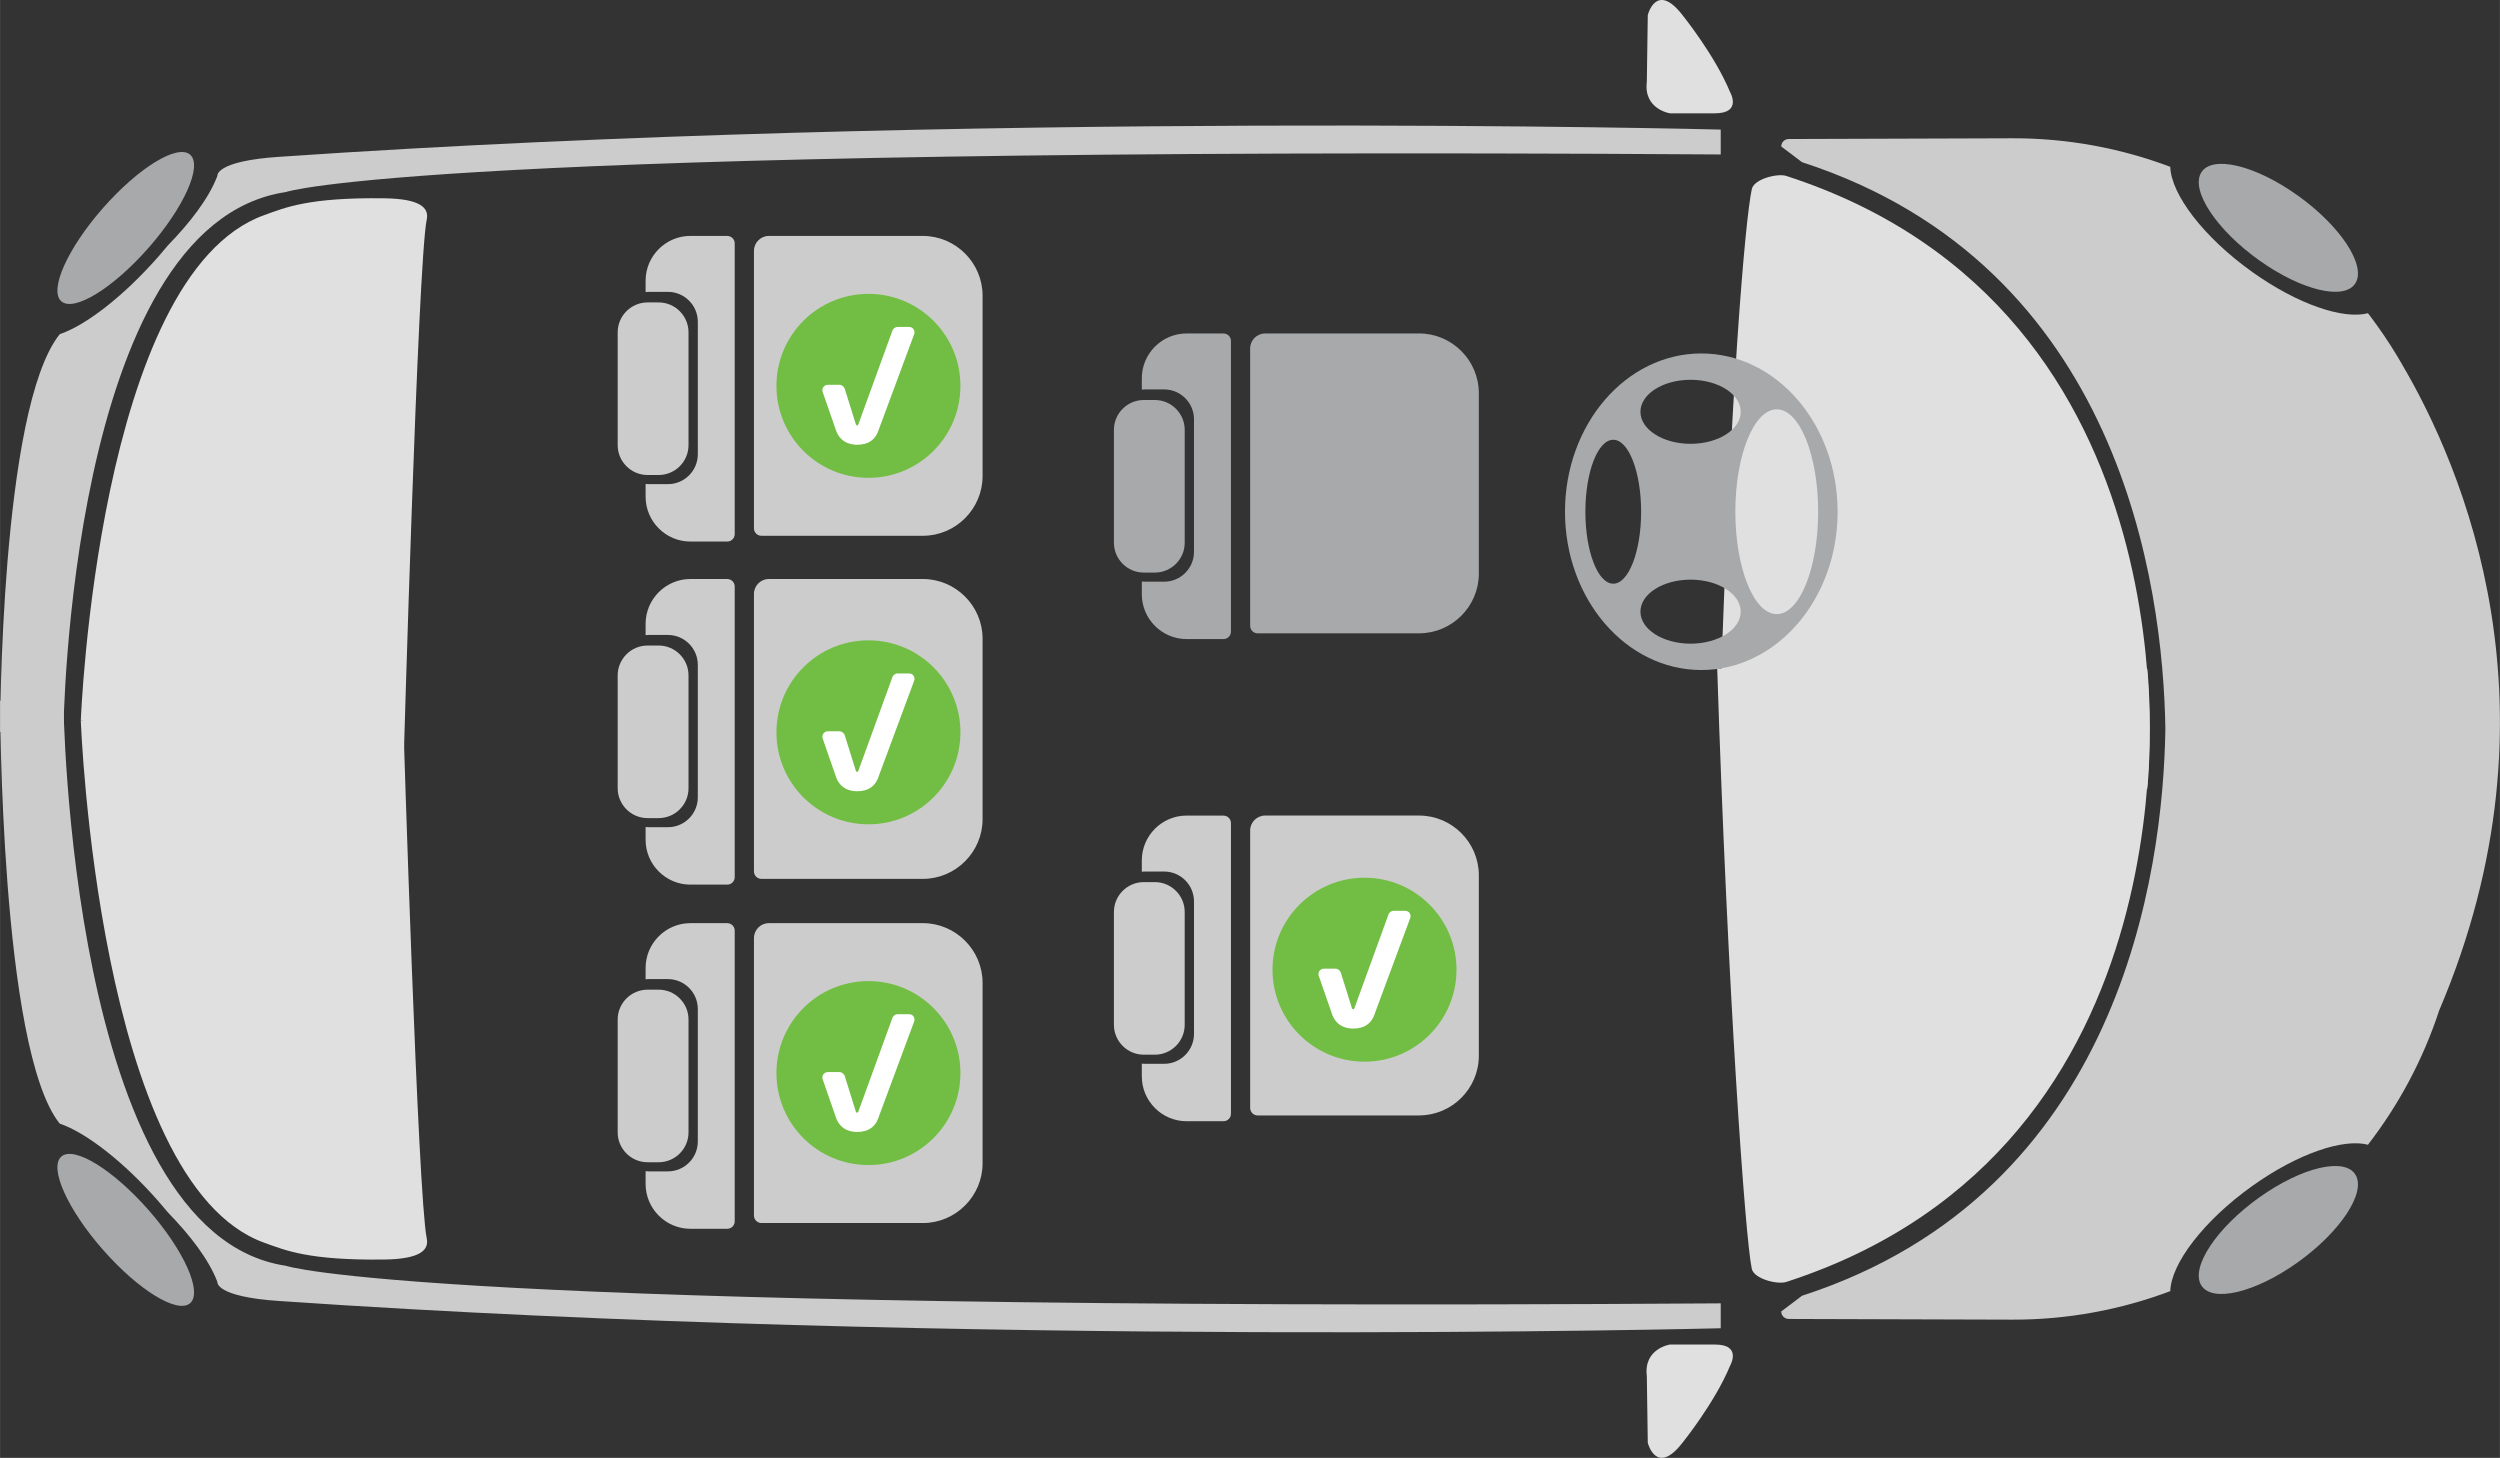 <?xml version="1.0" encoding="UTF-8"?>
<!DOCTYPE svg PUBLIC "-//W3C//DTD SVG 1.1//EN" "http://www.w3.org/Graphics/SVG/1.1/DTD/svg11.dtd">
<!-- Creator: CorelDRAW 2018 (64-Bit) -->
<svg xmlns="http://www.w3.org/2000/svg" xml:space="preserve" width="26.577mm" height="15.498mm" version="1.1" style="shape-rendering:geometricPrecision; text-rendering:geometricPrecision; image-rendering:optimizeQuality; fill-rule:evenodd; clip-rule:evenodd"
viewBox="0 0 1078.88 629.16"
 xmlns:xlink="http://www.w3.org/1999/xlink">
 <rect x="0" y="0" width="1078.88" height="629.16" fill="#333333" stroke="none"/>
 <defs>
  <style type="text/css">
   <![CDATA[
    .fil3 {fill:#72BE44;fill-rule:nonzero}
    .fil1 {fill:#A7A9AB;fill-rule:nonzero}
    .fil2 {fill:#CDCCCC;fill-rule:nonzero}
    .fil0 {fill:#E0E0E0;fill-rule:nonzero}
    .fil4 {fill:white;fill-rule:nonzero}
   ]]>
  </style>
 </defs>
 <g id="Слой_x0020_1">
  <path class="fil0" d="M742.23 307.48l184.43 33.13c0,0 24.06,-206.41 -155.77,-264.68 -3.8,-1.23 -13.92,1.31 -14.88,5.66 -2.81,12.75 -9.25,85.91 -13.78,225.9z"/>
  <path class="fil1" d="M44.43 89.77c-15.35,17.47 -23.4,35.49 -17.99,40.25 5.42,4.75 22.24,-5.55 37.6,-23.02 15.35,-17.46 23.42,-35.47 18,-40.24 -5.43,-4.75 -22.25,5.55 -37.61,23.01z"/>
  <path class="fil2" d="M120.73 67.66c-28.07,1.83 -26.93,8.24 -26.93,8.24 -3.76,9.85 -11.93,20.31 -21.35,29.99 -1.33,1.63 -2.71,3.25 -4.14,4.87 -15.17,17.26 -31.35,29.65 -42.49,33.44 -0.06,0.04 -0.11,0.09 -0.11,0.09 -25.69,32.15 -25.69,171.55 -25.69,171.55l27.31 0c0,0 2.22,-218.94 95.96,-232.95 0,0 55.78,-19.98 619.3,-16.23l0 -10.74c0,0 -328.1,-8.42 -621.85,11.74z"/>
  <path class="fil0" d="M174.14 330c0,0.26 6.17,-216.95 10,-235.26 1,-4.8 -2.25,-8.98 -18.5,-9.17 -32.51,-0.39 -42.35,3.94 -51.63,7.27 -71.83,25.75 -79.16,218.14 -79.16,218.14l139.3 19.02z"/>
  <path class="fil0" d="M711.12 6.46c0,0 3.64,-14.54 14.92,0 0,0 13.98,17.29 20.58,33.27 0,0 5.36,9.18 -6.52,9.17l-19.45 0c0,0 -11.44,-1.76 -9.95,-13.62l0.41 -28.81z"/>
  <path class="fil1" d="M766.77 265.04c-9.87,0 -17.87,-19.79 -17.87,-44.2 0,-24.4 8.01,-44.19 17.87,-44.19 9.86,0 17.87,19.79 17.87,44.19 0,24.41 -8.01,44.2 -17.87,44.2zm-37.19 12.75c-11.94,0 -21.64,-6.19 -21.64,-13.82 0,-7.62 9.69,-13.81 21.64,-13.81 11.96,0 21.64,6.19 21.64,13.81 0,7.63 -9.68,13.82 -21.64,13.82zm-33.37 -25.88c-6.65,0 -12.03,-13.9 -12.03,-31.06 0,-17.16 5.38,-31.06 12.03,-31.06 6.65,0 12.03,13.9 12.03,31.06 0,17.16 -5.39,31.06 -12.03,31.06zm33.37 -88c11.96,0 21.64,6.19 21.64,13.81 0,7.63 -9.68,13.82 -21.64,13.82 -11.94,0 -21.64,-6.19 -21.64,-13.82 0,-7.62 9.69,-13.81 21.64,-13.81zm4.63 -11.37c-32.5,0 -58.83,30.59 -58.83,68.31 0,37.72 26.34,68.31 58.83,68.31 32.49,0 58.83,-30.59 58.83,-68.31 0,-37.72 -26.34,-68.31 -58.83,-68.31z"/>
  <path class="fil1" d="M612.43 273.33l-69.7 0c-1.76,0 -3.22,-1.45 -3.22,-3.22l0 -119.76c0,-3.54 2.91,-6.44 6.45,-6.44l66.48 0c14.16,0 25.76,11.6 25.76,25.76l0 77.89c0,14.16 -11.6,25.76 -25.76,25.76z"/>
  <path class="fil1" d="M528 143.91l-15.93 0c-10.63,0 -19.32,8.69 -19.32,19.32l0 4.9c0.44,-0.04 0.9,-0.07 1.36,-0.07l8.29 0c7.09,0 12.87,5.8 12.87,12.88l0 57.23c0,7.08 -5.78,12.87 -12.87,12.87l-8.29 0c-0.46,0 -0.92,-0.03 -1.36,-0.07l0 5.52c0,10.63 8.69,19.32 19.32,19.32l15.93 0c1.77,0 3.22,-1.45 3.22,-3.22l0 -125.45c0,-1.77 -1.45,-3.22 -3.22,-3.22z"/>
  <path class="fil1" d="M498.39 247.11l-4.81 0c-7.07,0 -12.87,-5.8 -12.87,-12.88l0 -48.73c0,-7.08 5.8,-12.87 12.87,-12.87l4.81 0c7.09,0 12.87,5.8 12.87,12.87l0 48.73c0,7.08 -5.78,12.88 -12.87,12.88z"/>
  <path class="fil2" d="M612.43 481.39l-69.7 0c-1.76,0 -3.22,-1.45 -3.22,-3.22l0 -119.76c0,-3.54 2.91,-6.44 6.45,-6.44l66.48 0c14.16,0 25.76,11.6 25.76,25.76l0 77.89c0,14.18 -11.6,25.76 -25.76,25.76z"/>
  <path class="fil2" d="M528 351.98l-15.93 0c-10.63,0 -19.32,8.69 -19.32,19.32l0 4.9c0.44,-0.04 0.9,-0.07 1.36,-0.07l8.29 0c7.09,0 12.87,5.8 12.87,12.89l0 57.2c0,7.09 -5.78,12.89 -12.87,12.89l-8.29 0c-0.46,0 -0.92,-0.03 -1.36,-0.07l0 5.53c0,10.62 8.69,19.32 19.32,19.32l15.93 0c1.77,0 3.22,-1.45 3.22,-3.22l0 -125.45c0,-1.78 -1.45,-3.22 -3.22,-3.22z"/>
  <path class="fil2" d="M498.39 455.17l-4.81 0c-7.07,0 -12.87,-5.8 -12.87,-12.87l0 -48.74c0,-7.07 5.8,-12.87 12.87,-12.87l4.81 0c7.09,0 12.87,5.8 12.87,12.87l0 48.72c0,7.09 -5.78,12.89 -12.87,12.89z"/>
  <path class="fil2" d="M398.27 231.23l-69.7 0c-1.76,0 -3.21,-1.45 -3.21,-3.22l0 -119.75c0,-3.54 2.89,-6.44 6.43,-6.44l66.47 0c14.16,0 25.77,11.6 25.77,25.76l0 77.89c0,14.16 -11.6,25.76 -25.77,25.76z"/>
  <path class="fil2" d="M313.84 101.81l-15.92 0c-10.63,0 -19.32,8.69 -19.32,19.32l0 4.9c0.44,-0.04 0.9,-0.07 1.36,-0.07l8.29 0c7.09,0 12.88,5.8 12.88,12.89l0 57.21c0,7.08 -5.78,12.88 -12.88,12.88l-8.29 0c-0.46,0 -0.92,-0.03 -1.36,-0.07l0 5.53c0,10.62 8.69,19.32 19.32,19.32l15.92 0c1.78,0 3.22,-1.45 3.22,-3.22l0 -125.45c0,-1.78 -1.45,-3.22 -3.22,-3.22z"/>
  <path class="fil2" d="M284.24 205l-4.81 0c-7.08,0 -12.88,-5.8 -12.88,-12.87l0 -48.73c0,-7.08 5.8,-12.88 12.88,-12.88l4.81 0c7.09,0 12.88,5.8 12.88,12.88l0 48.73c0,7.07 -5.79,12.87 -12.88,12.87z"/>
  <path class="fil2" d="M398.27 379.3l-69.7 0c-1.76,0 -3.21,-1.45 -3.21,-3.22l0 -119.76c0,-3.54 2.89,-6.44 6.43,-6.44l66.47 0c14.16,0 25.77,11.6 25.77,25.76l0 77.89c0,14.16 -11.6,25.77 -25.77,25.77z"/>
  <path class="fil2" d="M313.84 249.88l-15.92 0c-10.63,0 -19.32,8.7 -19.32,19.32l0 4.9c0.44,-0.04 0.9,-0.07 1.36,-0.07l8.29 0c7.09,0 12.88,5.8 12.88,12.89l0 57.21c0,7.07 -5.78,12.87 -12.88,12.87l-8.29 0c-0.46,0 -0.92,-0.03 -1.36,-0.07l0 5.53c0,10.63 8.69,19.32 19.32,19.32l15.92 0c1.78,0 3.22,-1.45 3.22,-3.22l0 -125.45c0,-1.77 -1.45,-3.22 -3.22,-3.22z"/>
  <path class="fil2" d="M284.24 353.07l-4.81 0c-7.08,0 -12.88,-5.8 -12.88,-12.87l0 -48.73c0,-7.08 5.8,-12.88 12.88,-12.88l4.81 0c7.09,0 12.88,5.8 12.88,12.88l0 48.73c0,7.07 -5.79,12.87 -12.88,12.87z"/>
  <path class="fil2" d="M398.27 527.82l-69.7 0c-1.76,0 -3.21,-1.45 -3.21,-3.22l0 -119.75c0,-3.55 2.89,-6.45 6.43,-6.45l66.47 0c14.16,0 25.77,11.6 25.77,25.77l0 77.89c0,14.16 -11.6,25.77 -25.77,25.77z"/>
  <path class="fil2" d="M313.84 398.4l-15.92 0c-10.63,0 -19.32,8.69 -19.32,19.32l0 4.9c0.44,-0.04 0.9,-0.07 1.36,-0.07l8.29 0c7.09,0 12.88,5.8 12.88,12.89l0 57.21c0,7.08 -5.78,12.88 -12.88,12.88l-8.29 0c-0.46,0 -0.92,-0.03 -1.36,-0.07l0 5.53c0,10.62 8.69,19.32 19.32,19.32l15.92 0c1.78,0 3.22,-1.45 3.22,-3.22l0 -125.45c0,-1.78 -1.45,-3.22 -3.22,-3.22z"/>
  <path class="fil2" d="M284.24 501.59l-4.81 0c-7.08,0 -12.88,-5.8 -12.88,-12.88l0 -48.73c0,-7.08 5.8,-12.87 12.88,-12.87l4.81 0c7.09,0 12.88,5.8 12.88,12.87l0 48.73c0,7.08 -5.79,12.88 -12.88,12.88z"/>
  <path class="fil1" d="M991.5 84.29c-18.42,-13.13 -37.03,-17.49 -41.59,-9.74 -4.55,7.76 6.67,24.69 25.09,37.82 18.4,13.12 37.02,17.48 41.59,9.72 4.55,-7.75 -6.67,-24.67 -25.09,-37.81z"/>
  <path class="fil0" d="M741.08 288.55l185.58 0c0,0 24.04,206.41 -155.78,264.7 -3.78,1.23 -13.92,-1.3 -14.88,-5.66 -2.81,-12.76 -10.4,-119.05 -14.92,-259.04z"/>
  <path class="fil1" d="M44.43 539.39c-15.35,-17.47 -23.4,-35.48 -17.99,-40.24 5.42,-4.75 22.24,5.55 37.6,23.02 15.35,17.46 23.42,35.47 18,40.24 -5.43,4.75 -22.25,-5.55 -37.61,-23.02z"/>
  <path class="fil2" d="M120.73 561.49c-28.07,-1.83 -26.93,-8.24 -26.93,-8.24 -3.76,-9.85 -11.93,-20.31 -21.35,-29.99 -1.33,-1.62 -2.71,-3.25 -4.14,-4.87 -15.17,-17.26 -31.35,-29.65 -42.49,-33.44 -0.06,-0.04 -0.11,-0.07 -0.11,-0.07 -25.69,-32.17 -25.69,-182.45 -25.69,-182.45l27.31 0c0,0 2.22,229.82 95.96,243.83 0,0 55.78,19.98 619.3,16.23l0 10.74c0,0 -328.1,8.42 -621.85,-11.74z"/>
  <path class="fil0" d="M174.14 314.59c0,-0.26 6.17,201.52 10,219.84 1,4.78 -2.25,8.96 -18.5,9.15 -32.51,0.39 -42.35,-3.93 -51.63,-7.26 -71.83,-25.75 -79.16,-225.34 -79.16,-225.34l139.3 3.61z"/>
  <path class="fil0" d="M711.12 622.7c0,0 3.64,14.53 14.92,0 0,0 13.98,-17.29 20.58,-33.27 0,0 5.36,-9.18 -6.52,-9.17l-19.45 0c0,0 -11.44,1.76 -9.95,13.62l0.41 28.81z"/>
  <path class="fil1" d="M991.5 544.87c-18.42,13.13 -37.03,17.48 -41.59,9.72 -4.55,-7.75 6.67,-24.67 25.09,-37.81 18.4,-13.13 37.02,-17.48 41.59,-9.72 4.55,7.75 -6.67,24.67 -25.09,37.81z"/>
  <path class="fil2" d="M1036.62 157.2c-3.25,-5.64 -6.75,-11.11 -10.53,-16.38 -2.61,-3.71 -4.18,-5.64 -4.18,-5.64 -10.63,2.79 -30.32,-3.82 -49.88,-17.77 -21.02,-14.98 -35.1,-33.58 -35.42,-45.41 -21.26,-8.01 -44.24,-12.39 -68.21,-12.32l-96.48 0.32c-1.77,0 -3.22,1.46 -3.21,3.22l8.98 6.78c137.64,44.63 155.84,182.91 156.8,244.61 -0.96,61.69 -19.16,199.98 -156.8,244.59l-8.98 6.78c-0.02,1.78 1.43,3.22 3.21,3.24l96.48 0.3c23.97,0.07 46.96,-4.31 68.21,-12.31 0.31,-11.83 14.39,-30.43 35.42,-45.41 19.56,-13.95 39.25,-20.57 49.88,-17.77 13.35,-17.27 23.82,-36.83 30.75,-57.97 55.38,-130.09 9.75,-235.07 -16.04,-278.82z"/>
  <path class="fil3" d="M414.47 166.52c0,21.93 -17.77,39.7 -39.7,39.7 -21.93,0 -39.71,-17.77 -39.71,-39.7 0,-21.93 17.79,-39.7 39.71,-39.7 21.93,0 39.7,17.77 39.7,39.7z"/>
  <path class="fil4" d="M392.29 141.11c1.36,0 2.35,0.99 2.35,2.35 0,0.22 0,0.56 -0.19,0.92l-15.06 40.56c-1.32,4.64 -4.49,7 -9.45,7 -3.39,0 -7.79,-1.23 -9.47,-7.08l-5.43 -15.63c-0.14,-0.24 -0.14,-0.58 -0.14,-0.8 0,-1.35 1.04,-2.36 2.43,-2.36l4.88 0c1.08,0 2.14,0.86 2.41,1.96l4.51 14.45c0.32,1.12 0.54,1.12 0.8,1.12 0.16,0 0.41,0 0.71,-1.1l14.38 -39.53c0.24,-1.04 1.25,-1.86 2.29,-1.86l4.97 0z"/>
  <path class="fil3" d="M414.47 463.11c0,21.93 -17.77,39.7 -39.7,39.7 -21.93,0 -39.71,-17.77 -39.71,-39.7 0,-21.93 17.79,-39.7 39.71,-39.7 21.93,0 39.7,17.77 39.7,39.7z"/>
  <path class="fil4" d="M392.29 437.7c1.36,0 2.35,0.99 2.35,2.35 0,0.22 0,0.54 -0.19,0.92l-15.06 40.56c-1.32,4.62 -4.49,6.99 -9.45,6.99 -3.39,0 -7.79,-1.22 -9.47,-7.06l-5.43 -15.63c-0.14,-0.24 -0.14,-0.58 -0.14,-0.8 0,-1.35 1.04,-2.36 2.43,-2.36l4.88 0c1.08,0 2.14,0.86 2.41,1.96l4.51 14.45c0.32,1.12 0.54,1.12 0.8,1.12 0.16,0 0.41,0 0.71,-1.1l14.38 -39.53c0.24,-1.04 1.25,-1.86 2.29,-1.86l4.97 0z"/>
  <path class="fil3" d="M628.56 418.49c0,21.93 -17.77,39.7 -39.7,39.7 -21.93,0 -39.71,-17.77 -39.71,-39.7 0,-21.93 17.79,-39.7 39.71,-39.7 21.93,0 39.7,17.77 39.7,39.7z"/>
  <path class="fil4" d="M606.38 393.08c1.36,0 2.35,0.99 2.35,2.35 0,0.23 0,0.56 -0.19,0.92l-15.06 40.55c-1.32,4.64 -4.5,7 -9.45,7 -3.39,0 -7.79,-1.23 -9.47,-7.07l-5.43 -15.63c-0.14,-0.24 -0.14,-0.59 -0.14,-0.8 0,-1.34 1.04,-2.36 2.43,-2.36l4.88 0c1.08,0 2.14,0.86 2.41,1.96l4.51 14.45c0.32,1.12 0.54,1.12 0.8,1.12 0.16,0 0.41,0 0.71,-1.1l14.38 -39.53c0.24,-1.05 1.25,-1.86 2.29,-1.86l4.97 0z"/>
  <path class="fil3" d="M414.47 316.05c0,21.93 -17.77,39.7 -39.7,39.7 -21.93,0 -39.71,-17.77 -39.71,-39.7 0,-21.93 17.79,-39.7 39.71,-39.7 21.93,0 39.7,17.77 39.7,39.7z"/>
  <path class="fil4" d="M392.29 290.65c1.36,0 2.35,0.99 2.35,2.35 0,0.22 0,0.56 -0.19,0.92l-15.06 40.56c-1.32,4.64 -4.49,7 -9.45,7 -3.39,0 -7.79,-1.23 -9.47,-7.08l-5.43 -15.63c-0.14,-0.24 -0.14,-0.59 -0.14,-0.8 0,-1.35 1.04,-2.37 2.43,-2.37l4.88 0c1.08,0 2.14,0.86 2.41,1.96l4.51 14.45c0.32,1.12 0.54,1.12 0.8,1.12 0.16,0 0.41,0 0.71,-1.1l14.38 -39.53c0.24,-1.04 1.25,-1.86 2.29,-1.86l4.97 0z"/>
 </g>
</svg>
